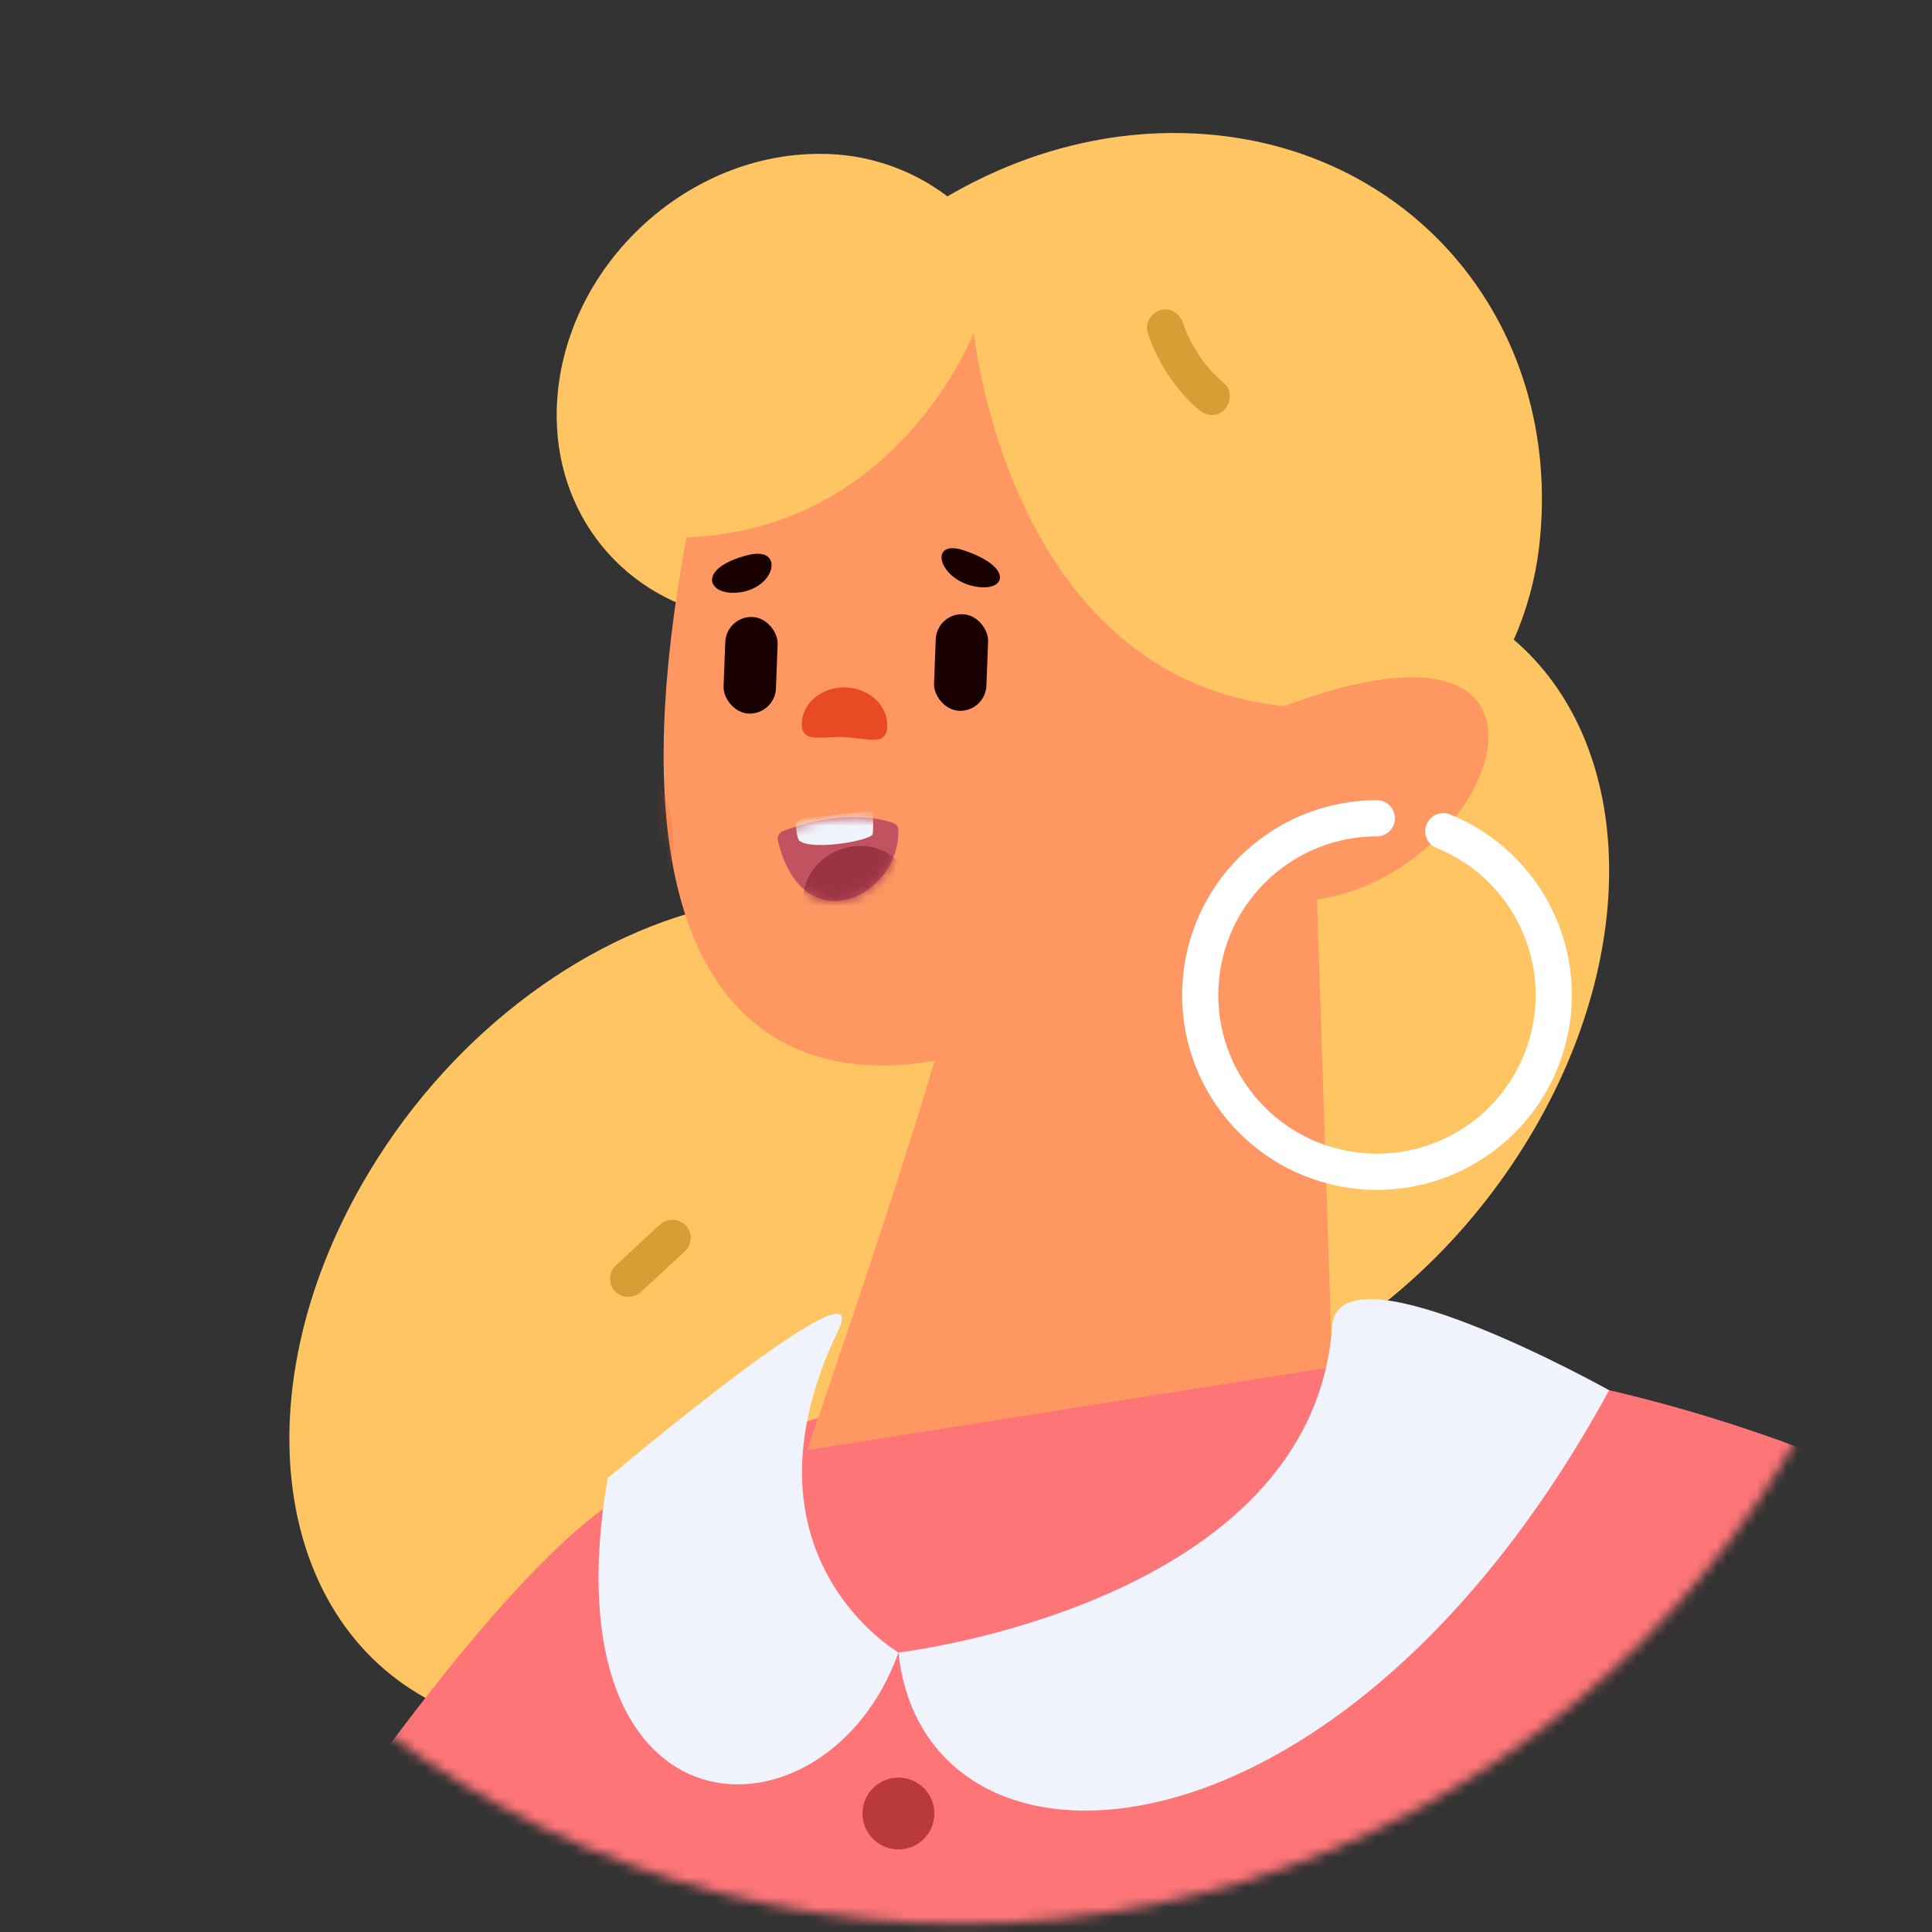 <?xml version="1.0" encoding="UTF-8"?> <svg xmlns="http://www.w3.org/2000/svg" width="193" height="193" viewBox="0 0 193 193" fill="none"><rect x="0" y="0" width="193" height="193" fill="#333333" stroke="none"/> <mask id="mask0_202_2" style="mask-type:alpha" maskUnits="userSpaceOnUse" x="0" y="0" width="193" height="193"> <circle cx="96.08" cy="96.08" r="96.08" fill="white"></circle> </mask> <g mask="url(#mask0_202_2)"> <path d="M151.222 63.9C152.506 60.993 153.354 57.913 153.739 54.759C156.447 31.854 140.124 13.286 117.28 13.286C109.231 13.286 101.467 15.628 94.641 19.616C90.955 16.818 86.443 15.325 81.816 15.372C68.958 15.372 57.298 25.824 55.774 38.716C54.485 49.616 60.895 58.695 70.665 61.265C70.733 75.336 77.15 84.665 89.019 88.462C88.615 89.235 88.248 90.009 87.885 90.785C85.55 90.106 83.141 89.719 80.711 89.636C80.083 89.588 79.495 89.445 78.849 89.445C76.673 89.478 74.509 89.783 72.409 90.353C59.203 92.993 45.545 102.693 36.894 117.046C23.848 138.689 27.129 162.617 44.224 170.489C61.318 178.362 85.752 167.199 98.798 145.555C99.888 143.725 100.88 141.839 101.771 139.904C118.554 144.869 140.602 133.818 152.762 113.643C164.167 94.724 163.092 74.06 151.222 63.9Z" fill="#FFC562"></path> <path d="M-25.057 277.696C-4.281 240.956 45.752 152.603 66.469 147.442L64.584 242.667L15.329 304.85C10.834 310.524 4.053 313.91 -3.184 314.094C-10.42 314.278 -17.365 311.24 -22.142 305.8V305.8C-28.992 298.006 -30.162 286.731 -25.057 277.696Z" fill="#FE7578"></path> <mask id="mask1_202_2" style="mask-type:alpha" maskUnits="userSpaceOnUse" x="-29" y="147" width="96" height="168"> <path fill-rule="evenodd" clip-rule="evenodd" d="M-25.057 277.696C-4.281 240.956 45.752 152.603 66.469 147.442L64.584 242.667L15.329 304.85C10.834 310.524 4.053 313.91 -3.184 314.094C-10.42 314.278 -17.365 311.24 -22.142 305.8V305.8C-28.992 298.006 -30.162 286.731 -25.057 277.696Z" fill="white"></path> </mask> <g mask="url(#mask1_202_2)"> <path d="M63.151 174.209C26.282 191.787 52.954 257.35 18.185 301.244C-14.171 342.092 25.235 321.252 25.235 321.252C25.235 321.252 81.233 261.223 83.024 260.327C84.816 259.431 71.193 202.09 71.193 202.09L73.393 181.035" fill="url(#paint0_linear_202_2)"></path> </g> <path d="M64.584 148.368C64.584 148.368 121.029 118.13 188.897 148.368C203.681 186.67 160.249 277.193 174.114 308.968C174.114 308.968 94.56 343.651 55.586 317.444C43.49 305.349 70.925 271.355 50.473 238.411C39.198 220.251 42.726 197.74 49.072 179.769" fill="#FE7578"></path> <path d="M133.083 136.557L131.107 75.917L95.536 96.232C96.412 98.471 85.687 130.173 80.628 144.862" fill="#FF9763"></path> <path d="M11.819 276.361L-49.338 171.663C-48.571 169.123 -47.657 166.814 -46.6 165.167C-41.139 156.656 -42.707 148.368 -51.442 154.64C-43.154 145.008 -46.066 136.273 -55.922 145.68C-50.546 140.081 -46.738 128.881 -51.218 127.537C-55.698 126.193 -68.733 145.457 -74.22 154.752C-75.302 156.571 -75.65 158.733 -75.193 160.799H-75.228L-75.14 161.06C-74.948 161.925 -74.662 162.767 -74.288 163.57L-29.574 295.245C-26.771 303.501 -19.515 309.444 -10.869 310.567C-2.222 311.69 6.311 307.797 11.13 300.531C15.949 293.264 16.216 283.89 11.819 276.361V276.361Z" fill="#FF9763"></path> <path d="M97.857 291.102H25.687C18.774 291.102 10.462 286.341 7.122 280.468L-43.706 191.097C-47.046 185.224 -44.149 180.463 -37.236 180.463H34.934C41.847 180.463 50.158 185.224 53.499 191.097L104.326 280.468C107.666 286.341 104.77 291.102 97.857 291.102Z" fill="#3A3530"></path> <path d="M187.293 147.664C214.527 158.569 251.857 279.285 251.857 279.285L201.413 290.192L165.829 216.147" fill="#FE7578"></path> <path d="M135.909 70.539C101.275 73.838 97.277 33.227 97.277 33.227C97.277 33.227 89.784 52.867 68.585 53.688C57.931 110.424 86.588 113.423 110.125 99.394" fill="#FF9763"></path> <mask id="mask2_202_2" style="mask-type:alpha" maskUnits="userSpaceOnUse" x="66" y="33" width="70" height="74"> <path fill-rule="evenodd" clip-rule="evenodd" d="M135.909 70.539C101.275 73.838 97.277 33.227 97.277 33.227C97.277 33.227 89.784 52.867 68.585 53.688C57.931 110.424 86.588 113.423 110.125 99.394" fill="white"></path> </mask> <g mask="url(#mask2_202_2)"> <circle opacity="0.27" cx="54.205" cy="84.056" r="13.014" fill="#E84B23"></circle> <rect x="72.551" y="61.533" width="5.237" height="9.658" rx="2.618" transform="rotate(2.201 72.551 61.533)" fill="#190000"></rect> <rect x="93.576" y="61.256" width="5.237" height="9.658" rx="2.618" transform="rotate(2.202 93.576 61.256)" fill="#190000"></rect> <path d="M74.752 55.441C69.353 56.793 70.711 59.76 74.141 59.135C77.572 58.51 78.28 54.558 74.752 55.441Z" fill="#190000"></path> <path d="M96.279 54.978C101.559 56.741 100.389 59.387 97.017 58.5C93.645 57.614 92.83 53.827 96.279 54.978Z" fill="#190000"></path> <path d="M88.627 72.558C88.548 74.613 86.671 73.725 84.316 73.634C81.961 73.544 80.021 74.285 80.1 72.23C80.179 70.175 82.152 68.583 84.507 68.673C86.862 68.764 88.706 70.503 88.627 72.558Z" fill="#E84B23"></path> <path d="M77.708 83.984C80.233 94.401 89.919 89.473 89.748 82.925C89.734 82.587 89.509 82.293 89.186 82.191C87.822 81.741 83.882 80.851 78.215 83.028C77.831 83.176 77.615 83.584 77.708 83.984Z" fill="#C1525F"></path> <mask id="mask3_202_2" style="mask-type:alpha" maskUnits="userSpaceOnUse" x="77" y="81" width="13" height="10"> <path fill-rule="evenodd" clip-rule="evenodd" d="M77.708 83.984C80.233 94.401 89.919 89.473 89.748 82.925C89.734 82.587 89.509 82.293 89.186 82.191C87.822 81.741 83.882 80.851 78.215 83.028C77.831 83.176 77.615 83.584 77.708 83.984Z" fill="white"></path> </mask> <g mask="url(#mask3_202_2)"> <ellipse cx="85.545" cy="89.384" rx="5.373" ry="4.796" transform="rotate(-22.226 85.545 89.384)" fill="#993443"></ellipse> <path d="M79.463 82.19C79.518 82.885 79.657 83.824 79.851 83.982C81.049 84.956 86.431 84.076 87.126 83.415C87.319 83.231 87.177 80.988 87.177 80.988L80.259 81.75" fill="#F0F3FC"></path> </g> </g> <path d="M128.385 70.511C165.318 56.655 144.925 98.301 121.81 88.495Z" fill="#FF9763"></path> <path d="M144.181 83.033C152.61 86.446 157.068 95.704 154.482 104.422C151.895 113.14 143.109 118.468 134.182 116.732C125.256 114.996 119.107 106.764 119.977 97.711C120.846 88.659 128.449 81.747 137.543 81.742" stroke="white" stroke-width="3.614" stroke-linecap="round" stroke-linejoin="round"></path> <circle cx="89.75" cy="181.164" r="3.59" fill="#BA393C"></circle> <path d="M89.75 165.078C92.387 189.926 133.725 188.467 160.747 138.878C160.747 138.878 133.718 123.772 133.083 132.488C131.056 160.303 89.75 165.078 89.75 165.078Z" fill="#F0F3FC"></path> <path d="M89.75 165.078C82.669 184.957 54.396 184.754 60.698 147.664C60.698 147.664 87.527 125.032 83.735 132.906C72.939 155.326 89.75 165.078 89.75 165.078Z" fill="#F0F3FC"></path> <path d="M114.651 33.23C115.629 36.204 117.386 38.862 119.738 40.928C120.461 41.553 121.623 41.691 122.324 40.928C122.954 40.241 123.096 39.01 122.324 38.341C121.815 37.903 121.335 37.432 120.886 36.932C120.662 36.681 120.459 36.414 120.239 36.16C120.599 36.576 120.203 36.105 120.122 35.993C120.024 35.856 119.929 35.718 119.835 35.579C119.461 35.021 119.124 34.439 118.824 33.837C118.749 33.687 118.677 33.536 118.607 33.383C118.576 33.315 118.546 33.247 118.516 33.179C118.356 32.824 118.63 33.469 118.547 33.255C118.418 32.924 118.291 32.595 118.178 32.258C117.875 31.353 116.904 30.665 115.928 30.981C115.027 31.272 114.326 32.259 114.651 33.23H114.651Z" fill="#D89D35"></path> <path d="M65.879 122.376L61.47 126.446C60.764 127.164 60.764 128.315 61.47 129.033C62.193 129.726 63.333 129.726 64.056 129.033L68.466 124.962C69.172 124.245 69.172 123.093 68.466 122.376C67.743 121.683 66.602 121.683 65.879 122.376Z" fill="#D89D35"></path> </g> <defs> <linearGradient id="paint0_linear_202_2" x1="3.689" y1="215.747" x2="9.073" y2="217.429" gradientUnits="userSpaceOnUse"> <stop offset="0.005" stop-color="#9461E2"></stop> <stop offset="0.999" stop-color="#6D26E2"></stop> </linearGradient> </defs> </svg> 